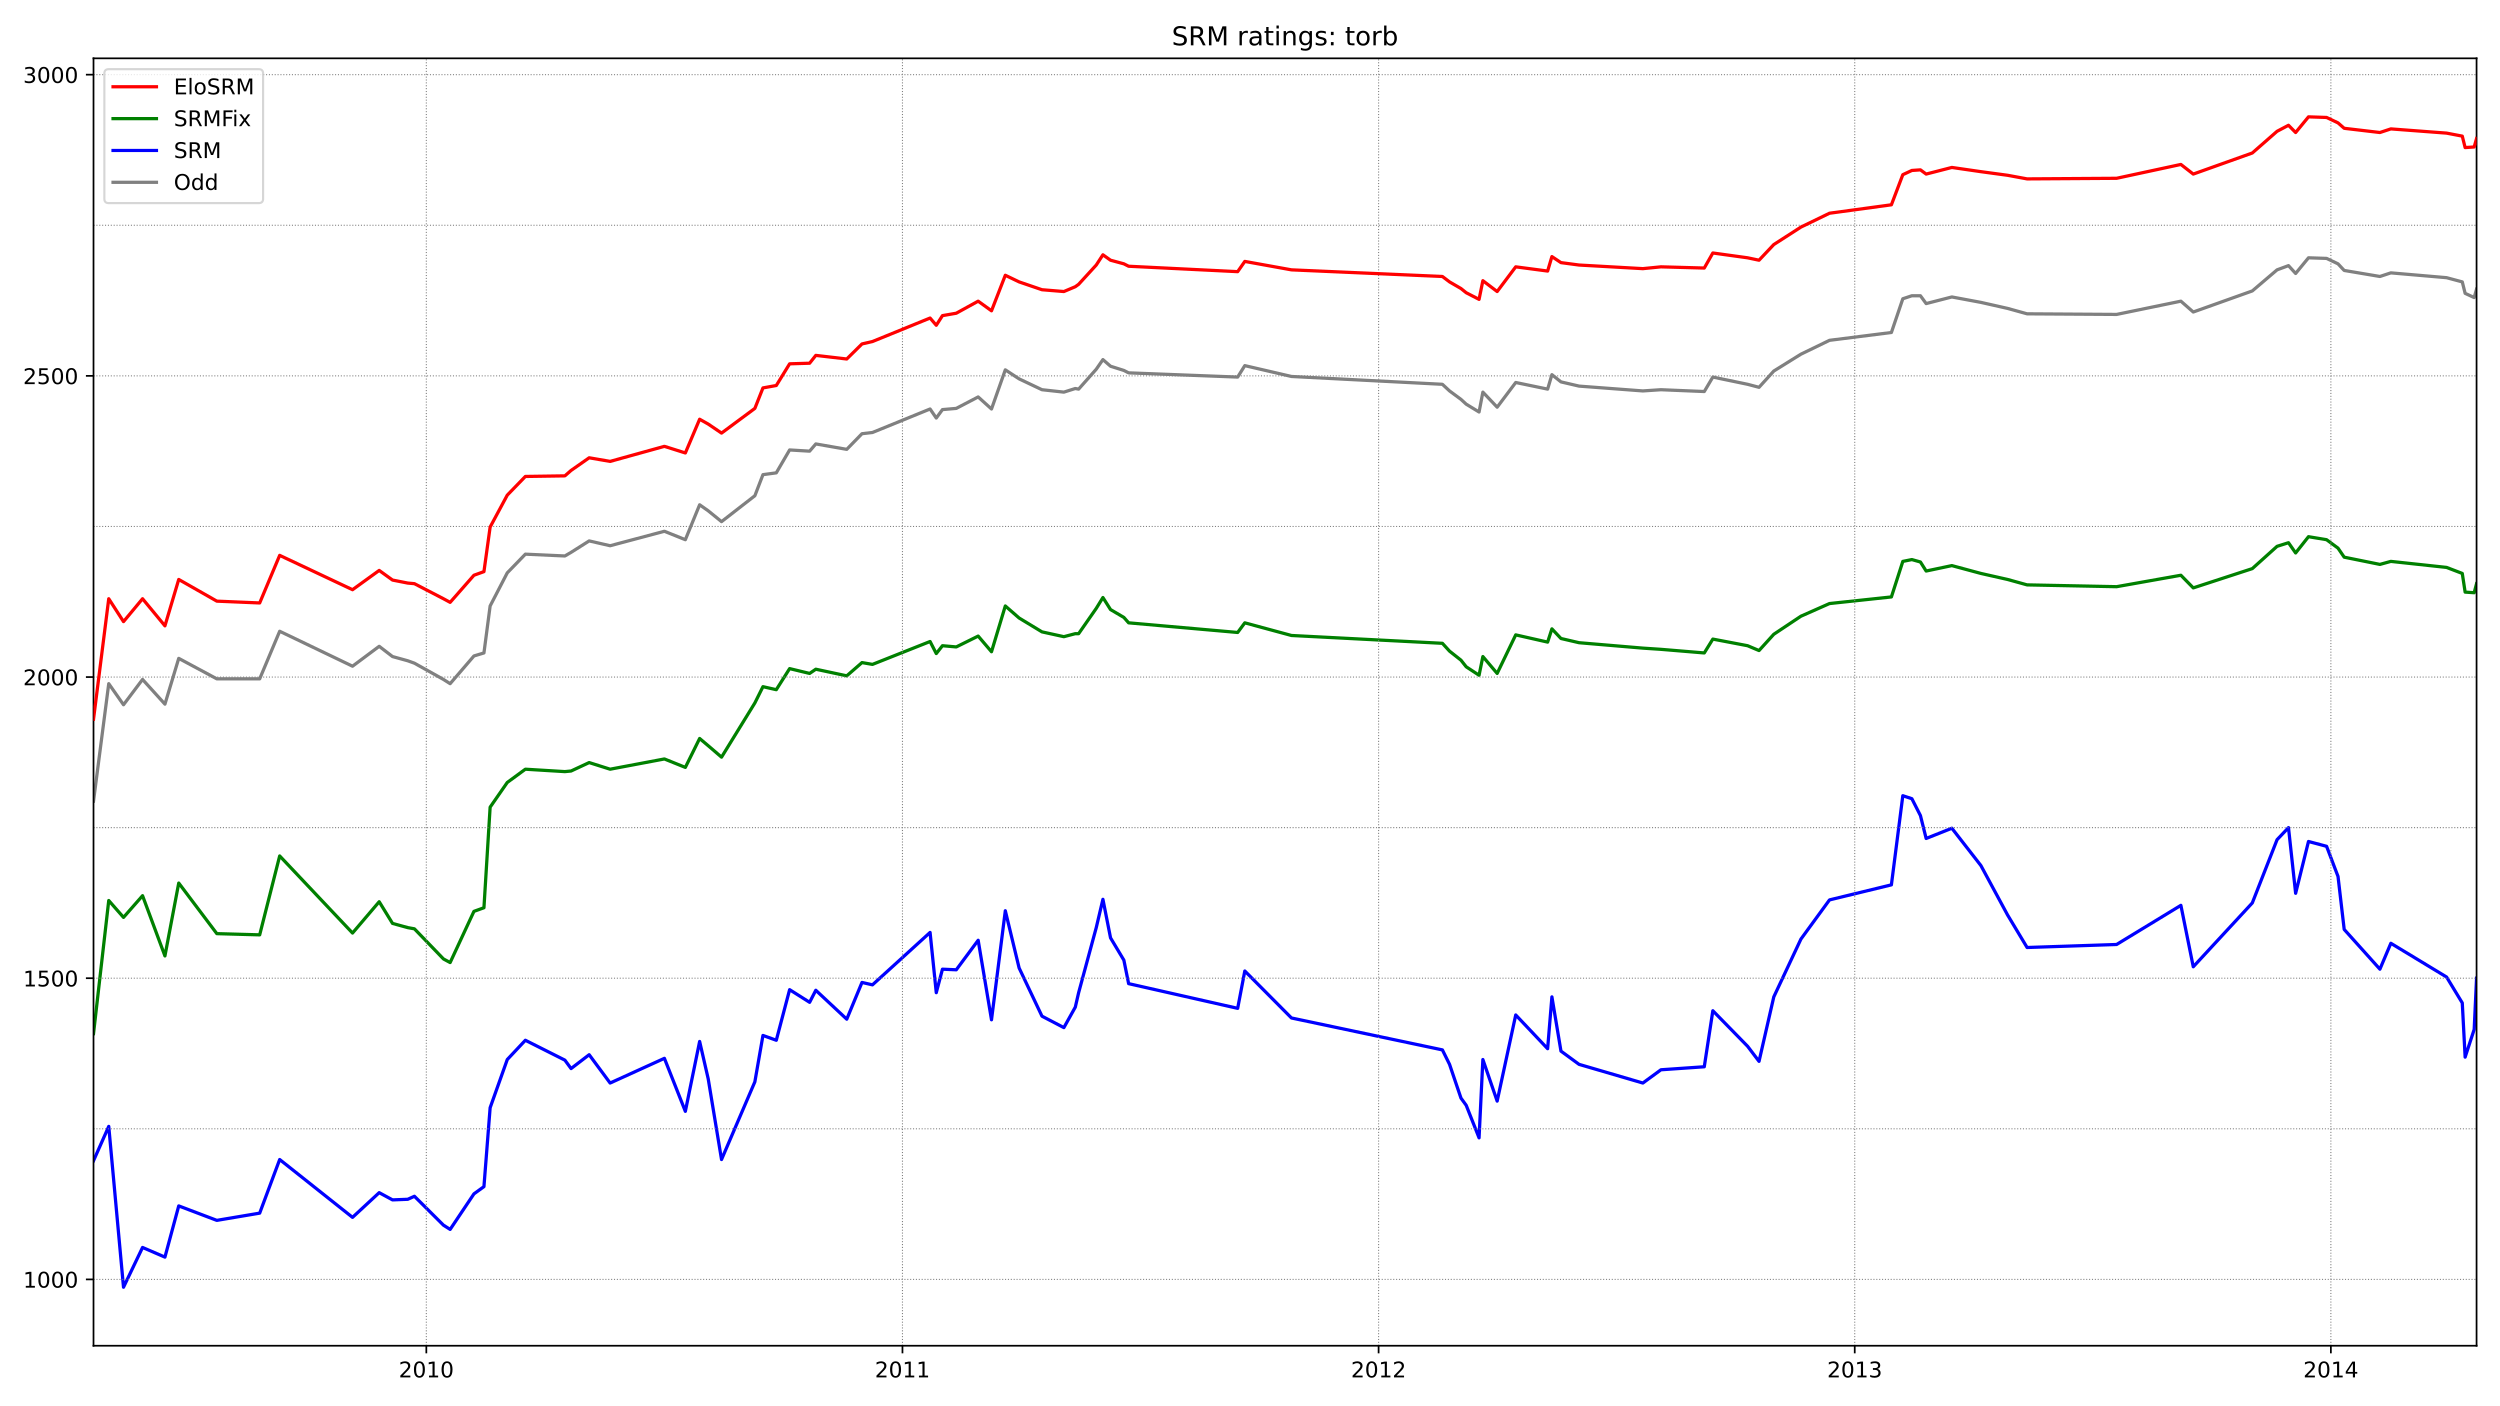 <?xml version="1.0" encoding="utf-8" standalone="no"?>
<!DOCTYPE svg PUBLIC "-//W3C//DTD SVG 1.1//EN"
  "http://www.w3.org/Graphics/SVG/1.1/DTD/svg11.dtd">
<!-- Created with matplotlib (https://matplotlib.org/) -->
<svg height="648pt" version="1.1" viewBox="0 0 1152 648" width="1152pt" xmlns="http://www.w3.org/2000/svg" xmlns:xlink="http://www.w3.org/1999/xlink">
 <defs>
  <style type="text/css">*{stroke-linecap:butt;stroke-linejoin:round;}</style>
 </defs>
 <g id="figure_1">
  <g id="patch_1">
   <path d="M 0 648 
L 1152 648 
L 1152 0 
L 0 0 
z
" style="fill:#ffffff;"/>
  </g>
  <g id="axes_1">
   <g id="patch_2">
    <path d="M 43.09 620.12 
L 1141.2 620.12 
L 1141.2 26.88 
L 43.09 26.88 
z
" style="fill:#ffffff;"/>
   </g>
   <g id="line2d_1">
    <path clip-path="url(#p6eac039b7e)" d="M 43.09 369.159 
L 50.111 315.034 
L 56.912 324.749 
L 65.688 313.091 
L 76 324.471 
L 82.363 303.377 
L 99.915 312.814 
L 119.662 312.814 
L 128.876 290.886 
L 162.445 306.985 
L 174.732 297.825 
L 180.875 302.544 
L 187.896 304.487 
L 190.967 305.597 
L 204.351 313.091 
L 207.423 315.034 
L 218.393 302.266 
L 223 300.878 
L 225.852 279.228 
L 233.751 263.962 
L 242.088 255.358 
L 260.299 256.19 
L 263.151 254.525 
L 271.488 249.251 
L 281.142 251.472 
L 306.154 244.81 
L 315.807 248.696 
L 322.39 232.597 
L 326.339 235.373 
L 332.482 240.369 
L 347.84 228.434 
L 351.57 218.719 
L 357.713 217.886 
L 363.857 207.339 
L 373.072 207.894 
L 375.924 204.563 
L 390.185 207.061 
L 397.206 199.845 
L 402.033 199.29 
L 428.58 188.465 
L 431.433 192.628 
L 434.285 188.742 
L 440.648 188.187 
L 450.74 182.913 
L 456.883 188.465 
L 463.246 170.423 
L 469.609 174.586 
L 480.14 179.582 
L 490.232 180.693 
L 495.498 179.027 
L 497.034 179.305 
L 505.152 170.145 
L 508.224 165.704 
L 511.734 168.757 
L 517.877 170.7 
L 520.071 171.811 
L 570.314 173.754 
L 573.605 168.48 
L 595.107 173.476 
L 664.658 177.084 
L 667.949 180.138 
L 673.214 184.024 
L 675.628 186.244 
L 681.552 189.852 
L 683.307 180.693 
L 689.889 187.632 
L 698.446 176.252 
L 713.146 179.305 
L 715.12 172.643 
L 719.289 175.974 
L 727.626 177.917 
L 757.026 180.138 
L 765.363 179.582 
L 785.329 180.415 
L 789.278 173.754 
L 805.295 177.084 
L 810.56 178.472 
L 817.362 170.978 
L 829.868 163.206 
L 843.032 156.822 
L 871.554 153.214 
L 876.82 137.67 
L 880.989 136.282 
L 884.938 136.282 
L 887.571 139.891 
L 899.418 136.837 
L 912.802 139.336 
L 925.088 142.111 
L 934.084 144.609 
L 975.332 144.887 
L 1004.951 138.78 
L 1010.655 143.777 
L 1037.861 134.062 
L 1049.27 124.347 
L 1054.536 122.404 
L 1057.827 126.012 
L 1063.751 118.796 
L 1072.088 119.073 
L 1077.354 121.571 
L 1080.206 124.625 
L 1096.661 127.4 
L 1101.708 125.735 
L 1127.378 127.955 
L 1134.618 129.898 
L 1135.934 135.172 
L 1140.103 137.115 
L 1141.2 133.229 
" style="fill:none;stroke:#808080;stroke-linecap:square;stroke-width:1.5;"/>
   </g>
   <g id="line2d_2">
    <path clip-path="url(#p6eac039b7e)" d="M 43.09 534.866 
L 50.111 519.045 
L 56.912 593.155 
L 65.688 574.835 
L 76 579.276 
L 82.363 555.683 
L 99.915 562.345 
L 119.662 559.014 
L 128.876 534.311 
L 162.445 560.957 
L 174.732 549.577 
L 180.875 552.908 
L 187.896 552.63 
L 190.967 551.242 
L 204.351 564.565 
L 207.423 566.508 
L 218.393 550.132 
L 223 546.801 
L 225.852 510.44 
L 233.751 488.235 
L 242.088 479.353 
L 260.299 488.512 
L 263.151 492.398 
L 271.488 486.014 
L 281.142 499.06 
L 306.154 487.68 
L 315.807 512.106 
L 322.39 479.908 
L 326.339 497.117 
L 332.482 534.311 
L 347.84 498.505 
L 351.57 477.132 
L 357.713 479.353 
L 363.857 456.037 
L 373.072 461.866 
L 375.924 456.315 
L 390.185 469.638 
L 397.206 452.707 
L 402.033 453.817 
L 428.58 429.669 
L 431.433 457.425 
L 434.285 446.6 
L 440.648 446.878 
L 450.74 433.277 
L 456.883 469.916 
L 463.246 419.676 
L 469.609 446.045 
L 480.14 468.25 
L 490.232 473.524 
L 495.498 464.087 
L 497.034 457.425 
L 505.152 427.448 
L 508.224 414.403 
L 511.734 432.167 
L 517.877 442.437 
L 520.071 453.262 
L 570.314 464.642 
L 573.605 447.433 
L 595.107 469.083 
L 664.658 483.794 
L 667.949 490.455 
L 673.214 505.999 
L 675.628 509.33 
L 681.552 524.318 
L 683.307 488.235 
L 689.889 507.387 
L 698.446 467.695 
L 713.146 483.239 
L 715.12 459.368 
L 719.289 484.349 
L 727.626 490.455 
L 757.026 499.06 
L 765.363 492.954 
L 785.329 491.566 
L 789.278 465.752 
L 805.295 482.128 
L 810.56 489.068 
L 817.362 459.368 
L 829.868 432.722 
L 843.032 414.68 
L 871.554 407.741 
L 876.82 366.661 
L 880.989 368.049 
L 884.938 375.821 
L 887.571 386.369 
L 899.418 381.65 
L 912.802 398.859 
L 925.088 421.619 
L 934.084 436.608 
L 975.332 435.22 
L 1004.951 417.178 
L 1010.655 445.49 
L 1037.861 416.068 
L 1049.27 386.924 
L 1054.536 381.372 
L 1057.827 411.627 
L 1063.751 387.756 
L 1072.088 389.977 
L 1077.354 403.855 
L 1080.206 428.281 
L 1096.661 446.6 
L 1101.708 434.665 
L 1127.378 450.208 
L 1134.618 462.144 
L 1135.934 487.125 
L 1140.103 474.357 
L 1141.2 450.764 
" style="fill:none;stroke:#0000ff;stroke-linecap:square;stroke-width:1.5;"/>
   </g>
   <g id="matplotlib.axis_1">
    <g id="xtick_1">
     <g id="line2d_3">
      <defs>
       <path d="M 0 0 
L 0 3.5 
" id="mf40fefb3bd" style="stroke:#000000;stroke-width:0.8;"/>
      </defs>
      <g>
       <use style="stroke:#000000;stroke-width:0.8;" x="196.452" xlink:href="#mf40fefb3bd" y="620.12"/>
      </g>
     </g>
     <g id="text_1">
      <!-- 2010 -->
      <g transform="translate(183.727 634.718)scale(0.1 -0.1)">
       <defs>
        <path d="M 19.188 8.297 
L 53.609 8.297 
L 53.609 0 
L 7.328 0 
L 7.328 8.297 
Q 12.938 14.109 22.625 23.891 
Q 32.328 33.688 34.812 36.531 
Q 39.547 41.844 41.422 45.531 
Q 43.312 49.219 43.312 52.781 
Q 43.312 58.594 39.234 62.25 
Q 35.156 65.922 28.609 65.922 
Q 23.969 65.922 18.812 64.312 
Q 13.672 62.703 7.812 59.422 
L 7.812 69.391 
Q 13.766 71.781 18.938 73 
Q 24.125 74.219 28.422 74.219 
Q 39.75 74.219 46.484 68.547 
Q 53.219 62.891 53.219 53.422 
Q 53.219 48.922 51.531 44.891 
Q 49.859 40.875 45.406 35.406 
Q 44.188 33.984 37.641 27.219 
Q 31.109 20.453 19.188 8.297 
z
" id="DejaVuSans-50"/>
        <path d="M 31.781 66.406 
Q 24.172 66.406 20.328 58.906 
Q 16.5 51.422 16.5 36.375 
Q 16.5 21.391 20.328 13.891 
Q 24.172 6.391 31.781 6.391 
Q 39.453 6.391 43.281 13.891 
Q 47.125 21.391 47.125 36.375 
Q 47.125 51.422 43.281 58.906 
Q 39.453 66.406 31.781 66.406 
z
M 31.781 74.219 
Q 44.047 74.219 50.516 64.516 
Q 56.984 54.828 56.984 36.375 
Q 56.984 17.969 50.516 8.266 
Q 44.047 -1.422 31.781 -1.422 
Q 19.531 -1.422 13.062 8.266 
Q 6.594 17.969 6.594 36.375 
Q 6.594 54.828 13.062 64.516 
Q 19.531 74.219 31.781 74.219 
z
" id="DejaVuSans-48"/>
        <path d="M 12.406 8.297 
L 28.516 8.297 
L 28.516 63.922 
L 10.984 60.406 
L 10.984 69.391 
L 28.422 72.906 
L 38.281 72.906 
L 38.281 8.297 
L 54.391 8.297 
L 54.391 0 
L 12.406 0 
z
" id="DejaVuSans-49"/>
       </defs>
       <use xlink:href="#DejaVuSans-50"/>
       <use x="63.623" xlink:href="#DejaVuSans-48"/>
       <use x="127.246" xlink:href="#DejaVuSans-49"/>
       <use x="190.869" xlink:href="#DejaVuSans-48"/>
      </g>
     </g>
    </g>
    <g id="xtick_2">
     <g id="line2d_4">
      <g>
       <use style="stroke:#000000;stroke-width:0.8;" x="415.855" xlink:href="#mf40fefb3bd" y="620.12"/>
      </g>
     </g>
     <g id="text_2">
      <!-- 2011 -->
      <g transform="translate(403.13 634.718)scale(0.1 -0.1)">
       <use xlink:href="#DejaVuSans-50"/>
       <use x="63.623" xlink:href="#DejaVuSans-48"/>
       <use x="127.246" xlink:href="#DejaVuSans-49"/>
       <use x="190.869" xlink:href="#DejaVuSans-49"/>
      </g>
     </g>
    </g>
    <g id="xtick_3">
     <g id="line2d_5">
      <g>
       <use style="stroke:#000000;stroke-width:0.8;" x="635.258" xlink:href="#mf40fefb3bd" y="620.12"/>
      </g>
     </g>
     <g id="text_3">
      <!-- 2012 -->
      <g transform="translate(622.533 634.718)scale(0.1 -0.1)">
       <use xlink:href="#DejaVuSans-50"/>
       <use x="63.623" xlink:href="#DejaVuSans-48"/>
       <use x="127.246" xlink:href="#DejaVuSans-49"/>
       <use x="190.869" xlink:href="#DejaVuSans-50"/>
      </g>
     </g>
    </g>
    <g id="xtick_4">
     <g id="line2d_6">
      <g>
       <use style="stroke:#000000;stroke-width:0.8;" x="854.66" xlink:href="#mf40fefb3bd" y="620.12"/>
      </g>
     </g>
     <g id="text_4">
      <!-- 2013 -->
      <g transform="translate(841.935 634.718)scale(0.1 -0.1)">
       <defs>
        <path d="M 40.578 39.312 
Q 47.656 37.797 51.625 33 
Q 55.609 28.219 55.609 21.188 
Q 55.609 10.406 48.188 4.484 
Q 40.766 -1.422 27.094 -1.422 
Q 22.516 -1.422 17.656 -0.516 
Q 12.797 0.391 7.625 2.203 
L 7.625 11.719 
Q 11.719 9.328 16.594 8.109 
Q 21.484 6.891 26.812 6.891 
Q 36.078 6.891 40.938 10.547 
Q 45.797 14.203 45.797 21.188 
Q 45.797 27.641 41.281 31.266 
Q 36.766 34.906 28.719 34.906 
L 20.219 34.906 
L 20.219 43.016 
L 29.109 43.016 
Q 36.375 43.016 40.234 45.922 
Q 44.094 48.828 44.094 54.297 
Q 44.094 59.906 40.109 62.906 
Q 36.141 65.922 28.719 65.922 
Q 24.656 65.922 20.016 65.031 
Q 15.375 64.156 9.812 62.312 
L 9.812 71.094 
Q 15.438 72.656 20.344 73.438 
Q 25.25 74.219 29.594 74.219 
Q 40.828 74.219 47.359 69.109 
Q 53.906 64.016 53.906 55.328 
Q 53.906 49.266 50.438 45.094 
Q 46.969 40.922 40.578 39.312 
z
" id="DejaVuSans-51"/>
       </defs>
       <use xlink:href="#DejaVuSans-50"/>
       <use x="63.623" xlink:href="#DejaVuSans-48"/>
       <use x="127.246" xlink:href="#DejaVuSans-49"/>
       <use x="190.869" xlink:href="#DejaVuSans-51"/>
      </g>
     </g>
    </g>
    <g id="xtick_5">
     <g id="line2d_7">
      <g>
       <use style="stroke:#000000;stroke-width:0.8;" x="1074.063" xlink:href="#mf40fefb3bd" y="620.12"/>
      </g>
     </g>
     <g id="text_5">
      <!-- 2014 -->
      <g transform="translate(1061.338 634.718)scale(0.1 -0.1)">
       <defs>
        <path d="M 37.797 64.312 
L 12.891 25.391 
L 37.797 25.391 
z
M 35.203 72.906 
L 47.609 72.906 
L 47.609 25.391 
L 58.016 25.391 
L 58.016 17.188 
L 47.609 17.188 
L 47.609 0 
L 37.797 0 
L 37.797 17.188 
L 4.891 17.188 
L 4.891 26.703 
z
" id="DejaVuSans-52"/>
       </defs>
       <use xlink:href="#DejaVuSans-50"/>
       <use x="63.623" xlink:href="#DejaVuSans-48"/>
       <use x="127.246" xlink:href="#DejaVuSans-49"/>
       <use x="190.869" xlink:href="#DejaVuSans-52"/>
      </g>
     </g>
    </g>
   </g>
   <g id="matplotlib.axis_2">
    <g id="ytick_1">
     <g id="line2d_8">
      <defs>
       <path d="M 0 0 
L -3.5 0 
" id="m26614807bc" style="stroke:#000000;stroke-width:0.8;"/>
      </defs>
      <g>
       <use style="stroke:#000000;stroke-width:0.8;" x="43.09" xlink:href="#m26614807bc" y="589.546"/>
      </g>
     </g>
     <g id="text_6">
      <!-- 1000 -->
      <g transform="translate(10.64 593.345)scale(0.1 -0.1)">
       <use xlink:href="#DejaVuSans-49"/>
       <use x="63.623" xlink:href="#DejaVuSans-48"/>
       <use x="127.246" xlink:href="#DejaVuSans-48"/>
       <use x="190.869" xlink:href="#DejaVuSans-48"/>
      </g>
     </g>
    </g>
    <g id="ytick_2">
     <g id="line2d_9">
      <g>
       <use style="stroke:#000000;stroke-width:0.8;" x="43.09" xlink:href="#m26614807bc" y="450.764"/>
      </g>
     </g>
     <g id="text_7">
      <!-- 1500 -->
      <g transform="translate(10.64 454.563)scale(0.1 -0.1)">
       <defs>
        <path d="M 10.797 72.906 
L 49.516 72.906 
L 49.516 64.594 
L 19.828 64.594 
L 19.828 46.734 
Q 21.969 47.469 24.109 47.828 
Q 26.266 48.188 28.422 48.188 
Q 40.625 48.188 47.75 41.5 
Q 54.891 34.812 54.891 23.391 
Q 54.891 11.625 47.562 5.094 
Q 40.234 -1.422 26.906 -1.422 
Q 22.312 -1.422 17.547 -0.641 
Q 12.797 0.141 7.719 1.703 
L 7.719 11.625 
Q 12.109 9.234 16.797 8.062 
Q 21.484 6.891 26.703 6.891 
Q 35.156 6.891 40.078 11.328 
Q 45.016 15.766 45.016 23.391 
Q 45.016 31 40.078 35.438 
Q 35.156 39.891 26.703 39.891 
Q 22.75 39.891 18.812 39.016 
Q 14.891 38.141 10.797 36.281 
z
" id="DejaVuSans-53"/>
       </defs>
       <use xlink:href="#DejaVuSans-49"/>
       <use x="63.623" xlink:href="#DejaVuSans-53"/>
       <use x="127.246" xlink:href="#DejaVuSans-48"/>
       <use x="190.869" xlink:href="#DejaVuSans-48"/>
      </g>
     </g>
    </g>
    <g id="ytick_3">
     <g id="line2d_10">
      <g>
       <use style="stroke:#000000;stroke-width:0.8;" x="43.09" xlink:href="#m26614807bc" y="311.981"/>
      </g>
     </g>
     <g id="text_8">
      <!-- 2000 -->
      <g transform="translate(10.64 315.78)scale(0.1 -0.1)">
       <use xlink:href="#DejaVuSans-50"/>
       <use x="63.623" xlink:href="#DejaVuSans-48"/>
       <use x="127.246" xlink:href="#DejaVuSans-48"/>
       <use x="190.869" xlink:href="#DejaVuSans-48"/>
      </g>
     </g>
    </g>
    <g id="ytick_4">
     <g id="line2d_11">
      <g>
       <use style="stroke:#000000;stroke-width:0.8;" x="43.09" xlink:href="#m26614807bc" y="173.198"/>
      </g>
     </g>
     <g id="text_9">
      <!-- 2500 -->
      <g transform="translate(10.64 176.998)scale(0.1 -0.1)">
       <use xlink:href="#DejaVuSans-50"/>
       <use x="63.623" xlink:href="#DejaVuSans-53"/>
       <use x="127.246" xlink:href="#DejaVuSans-48"/>
       <use x="190.869" xlink:href="#DejaVuSans-48"/>
      </g>
     </g>
    </g>
    <g id="ytick_5">
     <g id="line2d_12">
      <g>
       <use style="stroke:#000000;stroke-width:0.8;" x="43.09" xlink:href="#m26614807bc" y="34.416"/>
      </g>
     </g>
     <g id="text_10">
      <!-- 3000 -->
      <g transform="translate(10.64 38.215)scale(0.1 -0.1)">
       <use xlink:href="#DejaVuSans-51"/>
       <use x="63.623" xlink:href="#DejaVuSans-48"/>
       <use x="127.246" xlink:href="#DejaVuSans-48"/>
       <use x="190.869" xlink:href="#DejaVuSans-48"/>
      </g>
     </g>
    </g>
   </g>
   <g id="line2d_13">
    <path clip-path="url(#p6eac039b7e)" d="M 43.09 476.3 
L 50.111 414.958 
L 56.912 422.73 
L 65.688 412.737 
L 76 440.494 
L 82.363 406.908 
L 99.915 430.224 
L 119.662 430.779 
L 128.876 394.418 
L 162.445 429.946 
L 174.732 415.513 
L 180.875 425.505 
L 187.896 427.448 
L 190.967 428.003 
L 204.351 441.882 
L 207.423 443.547 
L 218.393 419.954 
L 223 418.288 
L 225.852 371.935 
L 233.751 360.555 
L 242.088 354.449 
L 260.299 355.559 
L 263.151 355.281 
L 271.488 351.395 
L 281.142 354.449 
L 306.154 349.73 
L 315.807 353.616 
L 322.39 340.293 
L 326.339 343.623 
L 332.482 348.897 
L 347.84 323.916 
L 351.57 316.422 
L 357.713 317.81 
L 363.857 308.095 
L 373.072 310.316 
L 375.924 308.373 
L 390.185 311.426 
L 397.206 305.319 
L 402.033 306.152 
L 428.58 295.605 
L 431.433 301.156 
L 434.285 297.548 
L 440.648 298.103 
L 450.74 293.107 
L 456.883 300.323 
L 463.246 279.228 
L 469.609 284.78 
L 480.14 291.164 
L 490.232 293.384 
L 495.498 291.996 
L 497.034 291.996 
L 505.152 280.339 
L 508.224 275.342 
L 511.734 280.894 
L 517.877 284.502 
L 520.071 287 
L 570.314 291.441 
L 573.605 287 
L 595.107 292.829 
L 664.658 296.437 
L 667.949 300.046 
L 673.214 304.209 
L 675.628 307.262 
L 681.552 311.148 
L 683.307 302.544 
L 689.889 310.316 
L 698.446 292.551 
L 713.146 295.882 
L 715.12 289.776 
L 719.289 294.217 
L 727.626 296.16 
L 757.026 298.658 
L 765.363 299.213 
L 785.329 300.878 
L 789.278 294.494 
L 805.295 297.548 
L 810.56 299.768 
L 817.362 292.274 
L 829.868 283.947 
L 843.032 278.118 
L 871.554 275.065 
L 876.82 258.689 
L 880.989 257.856 
L 884.938 258.966 
L 887.571 263.13 
L 899.418 260.631 
L 912.802 264.24 
L 925.088 267.015 
L 934.084 269.514 
L 975.332 270.346 
L 1004.951 265.073 
L 1010.655 270.901 
L 1037.861 262.019 
L 1049.27 251.749 
L 1054.536 250.084 
L 1057.827 254.803 
L 1063.751 247.308 
L 1072.088 248.696 
L 1077.354 252.582 
L 1080.206 256.746 
L 1096.661 260.076 
L 1101.708 258.689 
L 1127.378 261.464 
L 1134.618 264.24 
L 1135.934 272.844 
L 1140.103 273.122 
L 1141.2 268.958 
" style="fill:none;stroke:#008000;stroke-linecap:square;stroke-width:1.5;"/>
   </g>
   <g id="line2d_14">
    <path clip-path="url(#p6eac039b7e)" d="M 43.09 589.546 
L 1141.2 589.546 
" style="fill:none;stroke:#808080;stroke-dasharray:0.5,0.825;stroke-dashoffset:0;stroke-width:0.5;"/>
   </g>
   <g id="line2d_15">
    <path clip-path="url(#p6eac039b7e)" d="M 43.09 520.155 
L 1141.2 520.155 
" style="fill:none;stroke:#808080;stroke-dasharray:0.5,0.825;stroke-dashoffset:0;stroke-width:0.5;"/>
   </g>
   <g id="line2d_16">
    <path clip-path="url(#p6eac039b7e)" d="M 43.09 450.764 
L 1141.2 450.764 
" style="fill:none;stroke:#808080;stroke-dasharray:0.5,0.825;stroke-dashoffset:0;stroke-width:0.5;"/>
   </g>
   <g id="line2d_17">
    <path clip-path="url(#p6eac039b7e)" d="M 43.09 381.372 
L 1141.2 381.372 
" style="fill:none;stroke:#808080;stroke-dasharray:0.5,0.825;stroke-dashoffset:0;stroke-width:0.5;"/>
   </g>
   <g id="line2d_18">
    <path clip-path="url(#p6eac039b7e)" d="M 43.09 311.981 
L 1141.2 311.981 
" style="fill:none;stroke:#808080;stroke-dasharray:0.5,0.825;stroke-dashoffset:0;stroke-width:0.5;"/>
   </g>
   <g id="line2d_19">
    <path clip-path="url(#p6eac039b7e)" d="M 43.09 242.59 
L 1141.2 242.59 
" style="fill:none;stroke:#808080;stroke-dasharray:0.5,0.825;stroke-dashoffset:0;stroke-width:0.5;"/>
   </g>
   <g id="line2d_20">
    <path clip-path="url(#p6eac039b7e)" d="M 43.09 173.198 
L 1141.2 173.198 
" style="fill:none;stroke:#808080;stroke-dasharray:0.5,0.825;stroke-dashoffset:0;stroke-width:0.5;"/>
   </g>
   <g id="line2d_21">
    <path clip-path="url(#p6eac039b7e)" d="M 43.09 103.807 
L 1141.2 103.807 
" style="fill:none;stroke:#808080;stroke-dasharray:0.5,0.825;stroke-dashoffset:0;stroke-width:0.5;"/>
   </g>
   <g id="line2d_22">
    <path clip-path="url(#p6eac039b7e)" d="M 43.09 34.416 
L 1141.2 34.416 
" style="fill:none;stroke:#808080;stroke-dasharray:0.5,0.825;stroke-dashoffset:0;stroke-width:0.5;"/>
   </g>
   <g id="line2d_23">
    <path clip-path="url(#p6eac039b7e)" d="M 196.452 620.12 
L 196.452 26.88 
" style="fill:none;stroke:#808080;stroke-dasharray:0.5,0.825;stroke-dashoffset:0;stroke-width:0.5;"/>
   </g>
   <g id="line2d_24">
    <path clip-path="url(#p6eac039b7e)" d="M 415.855 620.12 
L 415.855 26.88 
" style="fill:none;stroke:#808080;stroke-dasharray:0.5,0.825;stroke-dashoffset:0;stroke-width:0.5;"/>
   </g>
   <g id="line2d_25">
    <path clip-path="url(#p6eac039b7e)" d="M 635.258 620.12 
L 635.258 26.88 
" style="fill:none;stroke:#808080;stroke-dasharray:0.5,0.825;stroke-dashoffset:0;stroke-width:0.5;"/>
   </g>
   <g id="line2d_26">
    <path clip-path="url(#p6eac039b7e)" d="M 854.66 620.12 
L 854.66 26.88 
" style="fill:none;stroke:#808080;stroke-dasharray:0.5,0.825;stroke-dashoffset:0;stroke-width:0.5;"/>
   </g>
   <g id="line2d_27">
    <path clip-path="url(#p6eac039b7e)" d="M 1074.063 620.12 
L 1074.063 26.88 
" style="fill:none;stroke:#808080;stroke-dasharray:0.5,0.825;stroke-dashoffset:0;stroke-width:0.5;"/>
   </g>
   <g id="patch_3">
    <path d="M 43.09 620.12 
L 43.09 26.88 
" style="fill:none;stroke:#000000;stroke-linecap:square;stroke-linejoin:miter;stroke-width:0.8;"/>
   </g>
   <g id="patch_4">
    <path d="M 1141.2 620.12 
L 1141.2 26.88 
" style="fill:none;stroke:#000000;stroke-linecap:square;stroke-linejoin:miter;stroke-width:0.8;"/>
   </g>
   <g id="patch_5">
    <path d="M 43.09 620.12 
L 1141.2 620.12 
" style="fill:none;stroke:#000000;stroke-linecap:square;stroke-linejoin:miter;stroke-width:0.8;"/>
   </g>
   <g id="patch_6">
    <path d="M 43.09 26.88 
L 1141.2 26.88 
" style="fill:none;stroke:#000000;stroke-linecap:square;stroke-linejoin:miter;stroke-width:0.8;"/>
   </g>
   <g id="line2d_28">
    <path clip-path="url(#p6eac039b7e)" d="M 43.09 331.411 
L 50.111 275.898 
L 56.912 286.445 
L 65.688 275.898 
L 76 288.388 
L 82.363 267.015 
L 99.915 277.008 
L 119.662 277.841 
L 128.876 255.913 
L 162.445 271.734 
L 174.732 262.852 
L 180.875 267.293 
L 187.896 268.681 
L 190.967 268.958 
L 204.351 275.898 
L 207.423 277.563 
L 218.393 265.073 
L 223 263.407 
L 225.852 242.867 
L 233.751 228.156 
L 242.088 219.552 
L 260.299 219.274 
L 263.151 216.776 
L 271.488 210.947 
L 281.142 212.613 
L 306.154 205.674 
L 315.807 208.727 
L 322.39 193.183 
L 326.339 195.404 
L 332.482 199.567 
L 347.84 188.187 
L 351.57 178.75 
L 357.713 177.64 
L 363.857 167.647 
L 373.072 167.37 
L 375.924 163.761 
L 390.185 165.427 
L 397.206 158.488 
L 402.033 157.377 
L 428.58 146.552 
L 431.433 149.883 
L 434.285 145.442 
L 440.648 144.332 
L 450.74 138.78 
L 456.883 143.221 
L 463.246 126.845 
L 469.609 129.898 
L 480.14 133.507 
L 490.232 134.339 
L 495.498 132.119 
L 497.034 131.009 
L 505.152 122.126 
L 508.224 117.408 
L 511.734 119.906 
L 517.877 121.571 
L 520.071 122.682 
L 570.314 125.18 
L 573.605 120.461 
L 595.107 124.347 
L 664.658 127.4 
L 667.949 129.898 
L 673.214 132.952 
L 675.628 134.894 
L 681.552 137.948 
L 683.307 129.343 
L 689.889 134.339 
L 698.446 122.959 
L 713.146 124.902 
L 715.12 118.241 
L 719.289 121.016 
L 727.626 122.126 
L 757.026 123.792 
L 765.363 122.959 
L 785.329 123.514 
L 789.278 116.575 
L 805.295 118.796 
L 810.56 119.906 
L 817.362 112.689 
L 829.868 104.64 
L 843.032 98.256 
L 871.554 94.37 
L 876.82 80.492 
L 880.989 78.549 
L 884.938 78.271 
L 887.571 80.214 
L 899.418 77.161 
L 912.802 79.104 
L 925.088 80.769 
L 934.084 82.435 
L 975.332 82.157 
L 1004.951 75.773 
L 1010.655 80.214 
L 1037.861 70.499 
L 1049.27 60.507 
L 1054.536 57.731 
L 1057.827 61.062 
L 1063.751 53.845 
L 1072.088 54.123 
L 1077.354 56.621 
L 1080.206 59.119 
L 1096.661 61.062 
L 1101.708 59.397 
L 1127.378 61.34 
L 1134.618 62.728 
L 1135.934 68.001 
L 1140.103 67.724 
L 1141.2 63.838 
" style="fill:none;stroke:#ff0000;stroke-linecap:square;stroke-width:1.5;"/>
   </g>
   <g id="text_11">
    <!-- SRM ratings: torb -->
    <g transform="translate(539.956 20.88)scale(0.12 -0.12)">
     <defs>
      <path d="M 53.516 70.516 
L 53.516 60.891 
Q 47.906 63.578 42.922 64.891 
Q 37.938 66.219 33.297 66.219 
Q 25.25 66.219 20.875 63.094 
Q 16.5 59.969 16.5 54.203 
Q 16.5 49.359 19.406 46.891 
Q 22.312 44.438 30.422 42.922 
L 36.375 41.703 
Q 47.406 39.594 52.656 34.297 
Q 57.906 29 57.906 20.125 
Q 57.906 9.516 50.797 4.047 
Q 43.703 -1.422 29.984 -1.422 
Q 24.812 -1.422 18.969 -0.25 
Q 13.141 0.922 6.891 3.219 
L 6.891 13.375 
Q 12.891 10.016 18.656 8.297 
Q 24.422 6.594 29.984 6.594 
Q 38.422 6.594 43.016 9.906 
Q 47.609 13.234 47.609 19.391 
Q 47.609 24.75 44.312 27.781 
Q 41.016 30.812 33.5 32.328 
L 27.484 33.5 
Q 16.453 35.688 11.516 40.375 
Q 6.594 45.062 6.594 53.422 
Q 6.594 63.094 13.406 68.656 
Q 20.219 74.219 32.172 74.219 
Q 37.312 74.219 42.625 73.281 
Q 47.953 72.359 53.516 70.516 
z
" id="DejaVuSans-83"/>
      <path d="M 44.391 34.188 
Q 47.562 33.109 50.562 29.594 
Q 53.562 26.078 56.594 19.922 
L 66.609 0 
L 56 0 
L 46.688 18.703 
Q 43.062 26.031 39.672 28.422 
Q 36.281 30.812 30.422 30.812 
L 19.672 30.812 
L 19.672 0 
L 9.812 0 
L 9.812 72.906 
L 32.078 72.906 
Q 44.578 72.906 50.734 67.672 
Q 56.891 62.453 56.891 51.906 
Q 56.891 45.016 53.688 40.469 
Q 50.484 35.938 44.391 34.188 
z
M 19.672 64.797 
L 19.672 38.922 
L 32.078 38.922 
Q 39.203 38.922 42.844 42.219 
Q 46.484 45.516 46.484 51.906 
Q 46.484 58.297 42.844 61.547 
Q 39.203 64.797 32.078 64.797 
z
" id="DejaVuSans-82"/>
      <path d="M 9.812 72.906 
L 24.516 72.906 
L 43.109 23.297 
L 61.812 72.906 
L 76.516 72.906 
L 76.516 0 
L 66.891 0 
L 66.891 64.016 
L 48.094 14.016 
L 38.188 14.016 
L 19.391 64.016 
L 19.391 0 
L 9.812 0 
z
" id="DejaVuSans-77"/>
      <path id="DejaVuSans-32"/>
      <path d="M 41.109 46.297 
Q 39.594 47.172 37.812 47.578 
Q 36.031 48 33.891 48 
Q 26.266 48 22.188 43.047 
Q 18.109 38.094 18.109 28.812 
L 18.109 0 
L 9.078 0 
L 9.078 54.688 
L 18.109 54.688 
L 18.109 46.188 
Q 20.953 51.172 25.484 53.578 
Q 30.031 56 36.531 56 
Q 37.453 56 38.578 55.875 
Q 39.703 55.766 41.062 55.516 
z
" id="DejaVuSans-114"/>
      <path d="M 34.281 27.484 
Q 23.391 27.484 19.188 25 
Q 14.984 22.516 14.984 16.5 
Q 14.984 11.719 18.141 8.906 
Q 21.297 6.109 26.703 6.109 
Q 34.188 6.109 38.703 11.406 
Q 43.219 16.703 43.219 25.484 
L 43.219 27.484 
z
M 52.203 31.203 
L 52.203 0 
L 43.219 0 
L 43.219 8.297 
Q 40.141 3.328 35.547 0.953 
Q 30.953 -1.422 24.312 -1.422 
Q 15.922 -1.422 10.953 3.297 
Q 6 8.016 6 15.922 
Q 6 25.141 12.172 29.828 
Q 18.359 34.516 30.609 34.516 
L 43.219 34.516 
L 43.219 35.406 
Q 43.219 41.609 39.141 45 
Q 35.062 48.391 27.688 48.391 
Q 23 48.391 18.547 47.266 
Q 14.109 46.141 10.016 43.891 
L 10.016 52.203 
Q 14.938 54.109 19.578 55.047 
Q 24.219 56 28.609 56 
Q 40.484 56 46.344 49.844 
Q 52.203 43.703 52.203 31.203 
z
" id="DejaVuSans-97"/>
      <path d="M 18.312 70.219 
L 18.312 54.688 
L 36.812 54.688 
L 36.812 47.703 
L 18.312 47.703 
L 18.312 18.016 
Q 18.312 11.328 20.141 9.422 
Q 21.969 7.516 27.594 7.516 
L 36.812 7.516 
L 36.812 0 
L 27.594 0 
Q 17.188 0 13.234 3.875 
Q 9.281 7.766 9.281 18.016 
L 9.281 47.703 
L 2.688 47.703 
L 2.688 54.688 
L 9.281 54.688 
L 9.281 70.219 
z
" id="DejaVuSans-116"/>
      <path d="M 9.422 54.688 
L 18.406 54.688 
L 18.406 0 
L 9.422 0 
z
M 9.422 75.984 
L 18.406 75.984 
L 18.406 64.594 
L 9.422 64.594 
z
" id="DejaVuSans-105"/>
      <path d="M 54.891 33.016 
L 54.891 0 
L 45.906 0 
L 45.906 32.719 
Q 45.906 40.484 42.875 44.328 
Q 39.844 48.188 33.797 48.188 
Q 26.516 48.188 22.312 43.547 
Q 18.109 38.922 18.109 30.906 
L 18.109 0 
L 9.078 0 
L 9.078 54.688 
L 18.109 54.688 
L 18.109 46.188 
Q 21.344 51.125 25.703 53.562 
Q 30.078 56 35.797 56 
Q 45.219 56 50.047 50.172 
Q 54.891 44.344 54.891 33.016 
z
" id="DejaVuSans-110"/>
      <path d="M 45.406 27.984 
Q 45.406 37.75 41.375 43.109 
Q 37.359 48.484 30.078 48.484 
Q 22.859 48.484 18.828 43.109 
Q 14.797 37.75 14.797 27.984 
Q 14.797 18.266 18.828 12.891 
Q 22.859 7.516 30.078 7.516 
Q 37.359 7.516 41.375 12.891 
Q 45.406 18.266 45.406 27.984 
z
M 54.391 6.781 
Q 54.391 -7.172 48.188 -13.984 
Q 42 -20.797 29.203 -20.797 
Q 24.469 -20.797 20.266 -20.094 
Q 16.062 -19.391 12.109 -17.922 
L 12.109 -9.188 
Q 16.062 -11.328 19.922 -12.344 
Q 23.781 -13.375 27.781 -13.375 
Q 36.625 -13.375 41.016 -8.766 
Q 45.406 -4.156 45.406 5.172 
L 45.406 9.625 
Q 42.625 4.781 38.281 2.391 
Q 33.938 0 27.875 0 
Q 17.828 0 11.672 7.656 
Q 5.516 15.328 5.516 27.984 
Q 5.516 40.672 11.672 48.328 
Q 17.828 56 27.875 56 
Q 33.938 56 38.281 53.609 
Q 42.625 51.219 45.406 46.391 
L 45.406 54.688 
L 54.391 54.688 
z
" id="DejaVuSans-103"/>
      <path d="M 44.281 53.078 
L 44.281 44.578 
Q 40.484 46.531 36.375 47.5 
Q 32.281 48.484 27.875 48.484 
Q 21.188 48.484 17.844 46.438 
Q 14.5 44.391 14.5 40.281 
Q 14.5 37.156 16.891 35.375 
Q 19.281 33.594 26.516 31.984 
L 29.594 31.297 
Q 39.156 29.25 43.188 25.516 
Q 47.219 21.781 47.219 15.094 
Q 47.219 7.469 41.188 3.016 
Q 35.156 -1.422 24.609 -1.422 
Q 20.219 -1.422 15.453 -0.562 
Q 10.688 0.297 5.422 2 
L 5.422 11.281 
Q 10.406 8.688 15.234 7.391 
Q 20.062 6.109 24.812 6.109 
Q 31.156 6.109 34.562 8.281 
Q 37.984 10.453 37.984 14.406 
Q 37.984 18.062 35.516 20.016 
Q 33.062 21.969 24.703 23.781 
L 21.578 24.516 
Q 13.234 26.266 9.516 29.906 
Q 5.812 33.547 5.812 39.891 
Q 5.812 47.609 11.281 51.797 
Q 16.75 56 26.812 56 
Q 31.781 56 36.172 55.266 
Q 40.578 54.547 44.281 53.078 
z
" id="DejaVuSans-115"/>
      <path d="M 11.719 12.406 
L 22.016 12.406 
L 22.016 0 
L 11.719 0 
z
M 11.719 51.703 
L 22.016 51.703 
L 22.016 39.312 
L 11.719 39.312 
z
" id="DejaVuSans-58"/>
      <path d="M 30.609 48.391 
Q 23.391 48.391 19.188 42.75 
Q 14.984 37.109 14.984 27.297 
Q 14.984 17.484 19.156 11.844 
Q 23.344 6.203 30.609 6.203 
Q 37.797 6.203 41.984 11.859 
Q 46.188 17.531 46.188 27.297 
Q 46.188 37.016 41.984 42.703 
Q 37.797 48.391 30.609 48.391 
z
M 30.609 56 
Q 42.328 56 49.016 48.375 
Q 55.719 40.766 55.719 27.297 
Q 55.719 13.875 49.016 6.219 
Q 42.328 -1.422 30.609 -1.422 
Q 18.844 -1.422 12.172 6.219 
Q 5.516 13.875 5.516 27.297 
Q 5.516 40.766 12.172 48.375 
Q 18.844 56 30.609 56 
z
" id="DejaVuSans-111"/>
      <path d="M 48.688 27.297 
Q 48.688 37.203 44.609 42.844 
Q 40.531 48.484 33.406 48.484 
Q 26.266 48.484 22.188 42.844 
Q 18.109 37.203 18.109 27.297 
Q 18.109 17.391 22.188 11.75 
Q 26.266 6.109 33.406 6.109 
Q 40.531 6.109 44.609 11.75 
Q 48.688 17.391 48.688 27.297 
z
M 18.109 46.391 
Q 20.953 51.266 25.266 53.625 
Q 29.594 56 35.594 56 
Q 45.562 56 51.781 48.094 
Q 58.016 40.188 58.016 27.297 
Q 58.016 14.406 51.781 6.484 
Q 45.562 -1.422 35.594 -1.422 
Q 29.594 -1.422 25.266 0.953 
Q 20.953 3.328 18.109 8.203 
L 18.109 0 
L 9.078 0 
L 9.078 75.984 
L 18.109 75.984 
z
" id="DejaVuSans-98"/>
     </defs>
     <use xlink:href="#DejaVuSans-83"/>
     <use x="63.477" xlink:href="#DejaVuSans-82"/>
     <use x="132.959" xlink:href="#DejaVuSans-77"/>
     <use x="219.238" xlink:href="#DejaVuSans-32"/>
     <use x="251.025" xlink:href="#DejaVuSans-114"/>
     <use x="292.139" xlink:href="#DejaVuSans-97"/>
     <use x="353.418" xlink:href="#DejaVuSans-116"/>
     <use x="392.627" xlink:href="#DejaVuSans-105"/>
     <use x="420.41" xlink:href="#DejaVuSans-110"/>
     <use x="483.789" xlink:href="#DejaVuSans-103"/>
     <use x="547.266" xlink:href="#DejaVuSans-115"/>
     <use x="599.365" xlink:href="#DejaVuSans-58"/>
     <use x="633.057" xlink:href="#DejaVuSans-32"/>
     <use x="664.844" xlink:href="#DejaVuSans-116"/>
     <use x="704.053" xlink:href="#DejaVuSans-111"/>
     <use x="765.234" xlink:href="#DejaVuSans-114"/>
     <use x="806.348" xlink:href="#DejaVuSans-98"/>
    </g>
   </g>
   <g id="legend_1">
    <g id="patch_7">
     <path d="M 50.09 93.593 
L 119.231 93.593 
Q 121.231 93.593 121.231 91.593 
L 121.231 33.88 
Q 121.231 31.88 119.231 31.88 
L 50.09 31.88 
Q 48.09 31.88 48.09 33.88 
L 48.09 91.593 
Q 48.09 93.593 50.09 93.593 
z
" style="fill:#ffffff;opacity:0.8;stroke:#cccccc;stroke-linejoin:miter;"/>
    </g>
    <g id="line2d_29">
     <path d="M 52.09 39.978 
L 72.09 39.978 
" style="fill:none;stroke:#ff0000;stroke-linecap:square;stroke-width:1.5;"/>
    </g>
    <g id="line2d_30"/>
    <g id="text_12">
     <!-- EloSRM -->
     <g transform="translate(80.09 43.478)scale(0.1 -0.1)">
      <defs>
       <path d="M 9.812 72.906 
L 55.906 72.906 
L 55.906 64.594 
L 19.672 64.594 
L 19.672 43.016 
L 54.391 43.016 
L 54.391 34.719 
L 19.672 34.719 
L 19.672 8.297 
L 56.781 8.297 
L 56.781 0 
L 9.812 0 
z
" id="DejaVuSans-69"/>
       <path d="M 9.422 75.984 
L 18.406 75.984 
L 18.406 0 
L 9.422 0 
z
" id="DejaVuSans-108"/>
      </defs>
      <use xlink:href="#DejaVuSans-69"/>
      <use x="63.184" xlink:href="#DejaVuSans-108"/>
      <use x="90.967" xlink:href="#DejaVuSans-111"/>
      <use x="152.148" xlink:href="#DejaVuSans-83"/>
      <use x="215.625" xlink:href="#DejaVuSans-82"/>
      <use x="285.107" xlink:href="#DejaVuSans-77"/>
     </g>
    </g>
    <g id="line2d_31">
     <path d="M 52.09 54.657 
L 72.09 54.657 
" style="fill:none;stroke:#008000;stroke-linecap:square;stroke-width:1.5;"/>
    </g>
    <g id="line2d_32"/>
    <g id="text_13">
     <!-- SRMFix -->
     <g transform="translate(80.09 58.157)scale(0.1 -0.1)">
      <defs>
       <path d="M 9.812 72.906 
L 51.703 72.906 
L 51.703 64.594 
L 19.672 64.594 
L 19.672 43.109 
L 48.578 43.109 
L 48.578 34.812 
L 19.672 34.812 
L 19.672 0 
L 9.812 0 
z
" id="DejaVuSans-70"/>
       <path d="M 54.891 54.688 
L 35.109 28.078 
L 55.906 0 
L 45.312 0 
L 29.391 21.484 
L 13.484 0 
L 2.875 0 
L 24.125 28.609 
L 4.688 54.688 
L 15.281 54.688 
L 29.781 35.203 
L 44.281 54.688 
z
" id="DejaVuSans-120"/>
      </defs>
      <use xlink:href="#DejaVuSans-83"/>
      <use x="63.477" xlink:href="#DejaVuSans-82"/>
      <use x="132.959" xlink:href="#DejaVuSans-77"/>
      <use x="219.238" xlink:href="#DejaVuSans-70"/>
      <use x="269.508" xlink:href="#DejaVuSans-105"/>
      <use x="297.291" xlink:href="#DejaVuSans-120"/>
     </g>
    </g>
    <g id="line2d_33">
     <path d="M 52.09 69.335 
L 72.09 69.335 
" style="fill:none;stroke:#0000ff;stroke-linecap:square;stroke-width:1.5;"/>
    </g>
    <g id="line2d_34"/>
    <g id="text_14">
     <!-- SRM -->
     <g transform="translate(80.09 72.835)scale(0.1 -0.1)">
      <use xlink:href="#DejaVuSans-83"/>
      <use x="63.477" xlink:href="#DejaVuSans-82"/>
      <use x="132.959" xlink:href="#DejaVuSans-77"/>
     </g>
    </g>
    <g id="line2d_35">
     <path d="M 52.09 84.013 
L 72.09 84.013 
" style="fill:none;stroke:#808080;stroke-linecap:square;stroke-width:1.5;"/>
    </g>
    <g id="line2d_36"/>
    <g id="text_15">
     <!-- Odd -->
     <g transform="translate(80.09 87.513)scale(0.1 -0.1)">
      <defs>
       <path d="M 39.406 66.219 
Q 28.656 66.219 22.328 58.203 
Q 16.016 50.203 16.016 36.375 
Q 16.016 22.609 22.328 14.594 
Q 28.656 6.594 39.406 6.594 
Q 50.141 6.594 56.422 14.594 
Q 62.703 22.609 62.703 36.375 
Q 62.703 50.203 56.422 58.203 
Q 50.141 66.219 39.406 66.219 
z
M 39.406 74.219 
Q 54.734 74.219 63.906 63.938 
Q 73.094 53.656 73.094 36.375 
Q 73.094 19.141 63.906 8.859 
Q 54.734 -1.422 39.406 -1.422 
Q 24.031 -1.422 14.812 8.828 
Q 5.609 19.094 5.609 36.375 
Q 5.609 53.656 14.812 63.938 
Q 24.031 74.219 39.406 74.219 
z
" id="DejaVuSans-79"/>
       <path d="M 45.406 46.391 
L 45.406 75.984 
L 54.391 75.984 
L 54.391 0 
L 45.406 0 
L 45.406 8.203 
Q 42.578 3.328 38.25 0.953 
Q 33.938 -1.422 27.875 -1.422 
Q 17.969 -1.422 11.734 6.484 
Q 5.516 14.406 5.516 27.297 
Q 5.516 40.188 11.734 48.094 
Q 17.969 56 27.875 56 
Q 33.938 56 38.25 53.625 
Q 42.578 51.266 45.406 46.391 
z
M 14.797 27.297 
Q 14.797 17.391 18.875 11.75 
Q 22.953 6.109 30.078 6.109 
Q 37.203 6.109 41.297 11.75 
Q 45.406 17.391 45.406 27.297 
Q 45.406 37.203 41.297 42.844 
Q 37.203 48.484 30.078 48.484 
Q 22.953 48.484 18.875 42.844 
Q 14.797 37.203 14.797 27.297 
z
" id="DejaVuSans-100"/>
      </defs>
      <use xlink:href="#DejaVuSans-79"/>
      <use x="78.711" xlink:href="#DejaVuSans-100"/>
      <use x="142.188" xlink:href="#DejaVuSans-100"/>
     </g>
    </g>
   </g>
  </g>
 </g>
 <defs>
  <clipPath id="p6eac039b7e">
   <rect height="593.24" width="1098.11" x="43.09" y="26.88"/>
  </clipPath>
 </defs>
</svg>
